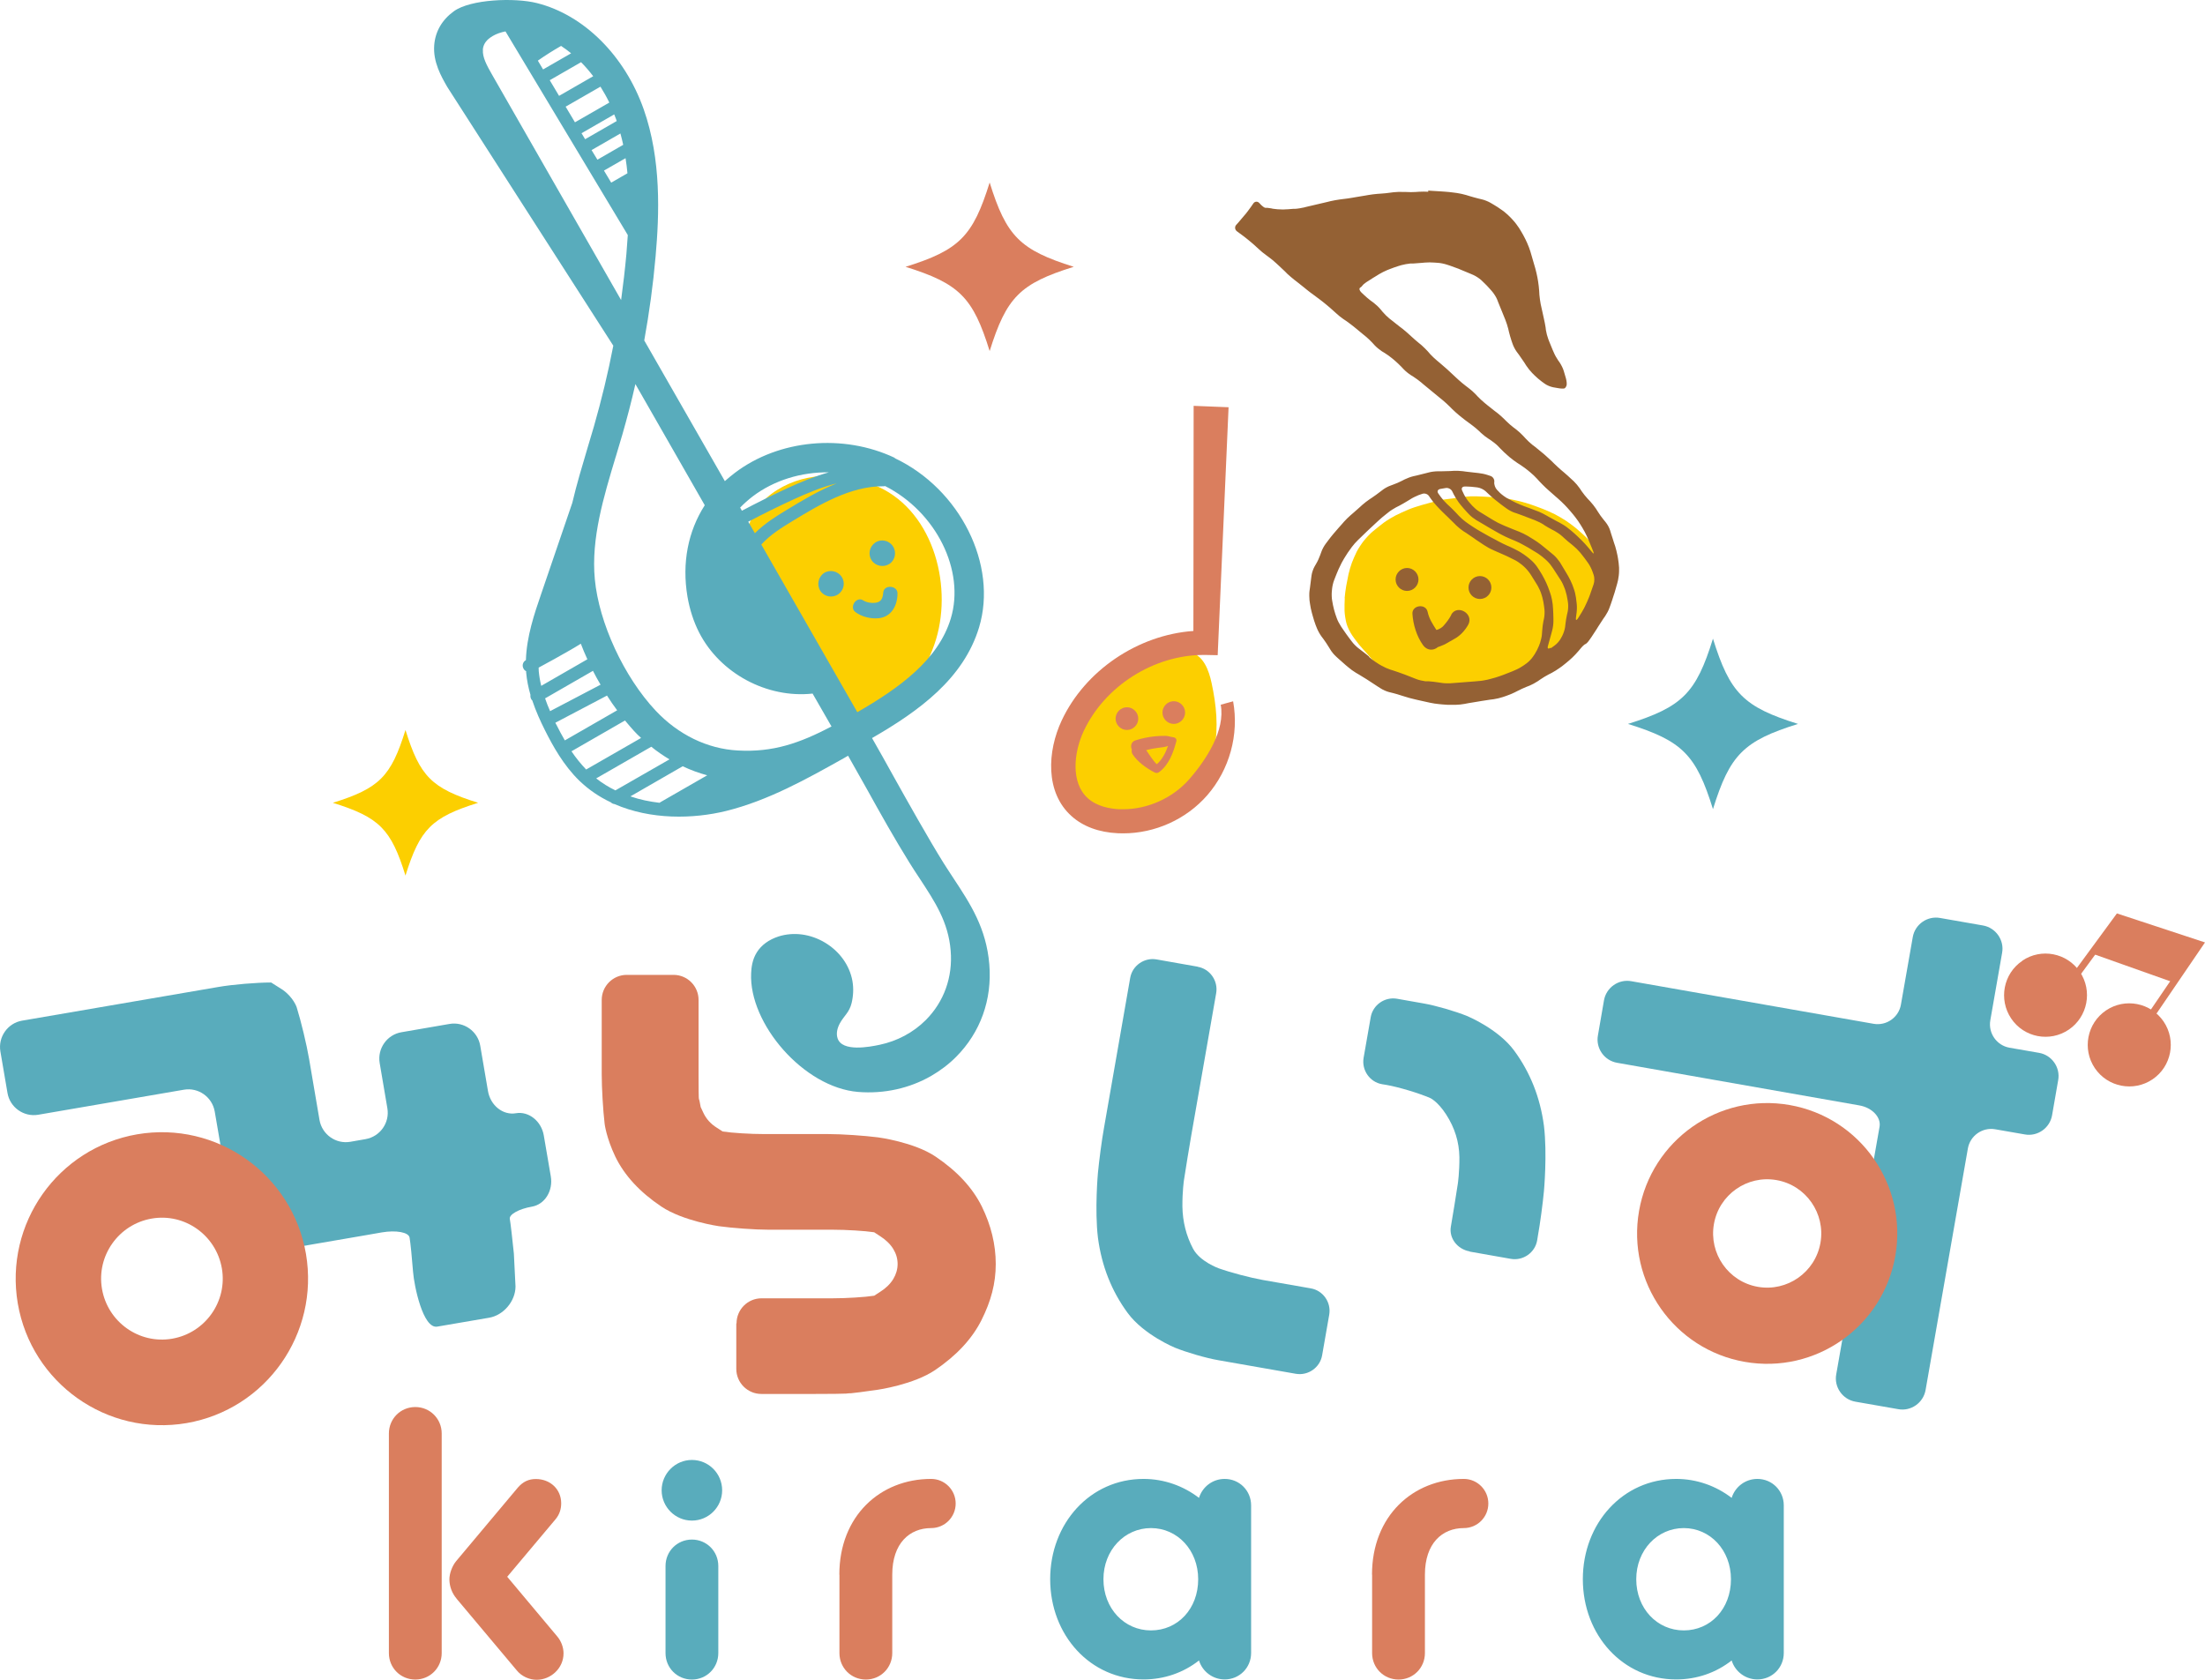 <svg width="63" height="48" viewBox="0 0 63 48" fill="none" xmlns="http://www.w3.org/2000/svg">
<path d="M11.111 40.962C11.111 40.541 11.445 40.206 11.866 40.206C12.286 40.206 12.62 40.541 12.62 40.962V47.237C12.62 47.659 12.286 47.993 11.866 47.993C11.445 47.993 11.111 47.659 11.111 47.237V40.962ZM13.044 45.679C12.924 45.538 12.84 45.344 12.84 45.127C12.84 44.966 12.917 44.749 13.034 44.608L14.793 42.511C14.943 42.337 15.106 42.263 15.31 42.263C15.72 42.263 16.034 42.554 16.034 42.956C16.034 43.116 15.991 43.27 15.874 43.411L14.492 45.056L15.917 46.756C16.038 46.896 16.101 47.08 16.101 47.244C16.101 47.675 15.734 48 15.333 48C15.126 48 14.903 47.903 14.763 47.729L13.047 45.685L13.044 45.679Z" fill="#DA7E5E"/>
<path d="M18.904 42.585C18.904 42.11 19.292 41.718 19.769 41.718C20.246 41.718 20.633 42.106 20.633 42.585C20.633 43.063 20.246 43.451 19.769 43.451C19.292 43.451 18.904 43.06 18.904 42.585ZM19.015 44.749C19.015 44.327 19.348 43.993 19.769 43.993C20.189 43.993 20.523 44.327 20.523 44.749V47.237C20.523 47.659 20.189 47.993 19.769 47.993C19.348 47.993 19.015 47.659 19.015 47.237V44.749Z" fill="#59ACBC"/>
<path d="M23.981 44.996C23.981 43.321 25.146 42.26 26.604 42.26C26.991 42.26 27.305 42.575 27.305 42.963C27.305 43.351 26.991 43.665 26.604 43.665C25.99 43.665 25.493 44.097 25.493 44.996V47.237C25.493 47.659 25.159 47.993 24.739 47.993C24.318 47.993 23.984 47.659 23.984 47.237V44.996H23.981Z" fill="#DA7E5E"/>
<path d="M30.005 45.127C30.005 43.525 31.15 42.26 32.672 42.26C33.266 42.26 33.817 42.464 34.257 42.802C34.354 42.488 34.644 42.26 34.991 42.26C35.412 42.26 35.746 42.595 35.746 43.016V47.234C35.746 47.656 35.412 47.99 34.991 47.99C34.648 47.99 34.354 47.763 34.257 47.448C33.813 47.796 33.266 47.99 32.672 47.99C31.15 47.99 30.005 46.726 30.005 45.123V45.127ZM34.234 45.127C34.234 44.294 33.64 43.665 32.885 43.665C32.131 43.665 31.527 44.294 31.527 45.127C31.527 45.96 32.121 46.589 32.885 46.589C33.65 46.589 34.234 45.973 34.234 45.127Z" fill="#59ACBC"/>
<path d="M39.2 44.996C39.2 43.321 40.365 42.26 41.823 42.26C42.21 42.26 42.524 42.575 42.524 42.963C42.524 43.351 42.21 43.665 41.823 43.665C41.209 43.665 40.712 44.097 40.712 44.996V47.237C40.712 47.659 40.378 47.993 39.958 47.993C39.537 47.993 39.203 47.659 39.203 47.237V44.996H39.2Z" fill="#DA7E5E"/>
<path d="M45.224 45.127C45.224 43.525 46.369 42.26 47.891 42.26C48.485 42.26 49.036 42.464 49.476 42.802C49.573 42.488 49.864 42.26 50.211 42.26C50.631 42.26 50.965 42.595 50.965 43.016V47.234C50.965 47.656 50.631 47.99 50.211 47.99C49.867 47.99 49.573 47.763 49.476 47.448C49.032 47.796 48.485 47.99 47.891 47.99C46.369 47.99 45.224 46.726 45.224 45.123V45.127ZM49.456 45.127C49.456 44.294 48.862 43.665 48.108 43.665C47.354 43.665 46.75 44.294 46.75 45.127C46.75 45.96 47.344 46.589 48.108 46.589C48.872 46.589 49.456 45.973 49.456 45.127Z" fill="#59ACBC"/>
<path d="M30.679 7.624C29.144 8.102 28.757 8.493 28.276 10.032C27.799 8.493 27.409 8.105 25.873 7.624C27.409 7.145 27.796 6.754 28.276 5.215C28.754 6.754 29.144 7.142 30.679 7.624Z" fill="#DA7E5E"/>
<path d="M51.372 20.686C49.82 21.171 49.426 21.562 48.942 23.121C48.458 21.565 48.068 21.171 46.513 20.686C48.064 20.201 48.458 19.809 48.942 18.25C49.426 19.806 49.817 20.201 51.372 20.686Z" fill="#59ACBC"/>
<path d="M13.661 22.94C12.333 23.355 11.999 23.689 11.585 25.02C11.172 23.689 10.838 23.355 9.51 22.94C10.838 22.525 11.172 22.191 11.585 20.859C11.999 22.191 12.333 22.525 13.661 22.94Z" fill="#FCCF00"/>
<path d="M21.044 37.815C21.044 37.42 21.364 37.099 21.758 37.099H23.787C24.181 37.099 24.715 37.066 24.976 37.025L25.146 36.915C25.316 36.808 25.439 36.684 25.523 36.547C25.603 36.413 25.646 36.269 25.646 36.119C25.646 35.968 25.606 35.828 25.523 35.691C25.439 35.554 25.316 35.433 25.146 35.323L24.976 35.212C24.715 35.172 24.181 35.139 23.787 35.139H21.962C21.568 35.139 20.927 35.092 20.537 35.038C20.537 35.038 19.512 34.891 18.895 34.477C18.277 34.062 17.84 33.587 17.579 33.048C17.323 32.51 17.276 32.118 17.276 32.118C17.229 31.727 17.192 31.085 17.192 30.69V28.573C17.192 28.178 17.513 27.857 17.907 27.857H19.245C19.639 27.857 19.959 28.178 19.959 28.573V30.69C19.959 31.085 19.962 31.406 19.969 31.406C19.976 31.406 19.999 31.51 20.019 31.633L20.099 31.804C20.18 31.974 20.306 32.115 20.477 32.222L20.647 32.332C20.907 32.373 21.441 32.406 21.835 32.406H23.66C24.054 32.406 24.695 32.45 25.086 32.5C25.086 32.5 26.11 32.633 26.728 33.048C27.345 33.463 27.786 33.938 28.053 34.477C28.316 35.015 28.45 35.56 28.45 36.119C28.45 36.677 28.313 37.182 28.043 37.721C27.772 38.26 27.328 38.735 26.718 39.149C26.107 39.564 25.086 39.711 25.086 39.711C24.695 39.768 24.348 39.812 24.315 39.812C24.281 39.812 24.218 39.815 24.171 39.822C24.124 39.828 23.687 39.832 23.293 39.832H21.752C21.358 39.832 21.037 39.511 21.037 39.116V37.815H21.044Z" fill="#DA7E5E"/>
<path d="M34.22 27.626C34.571 27.686 34.808 28.027 34.748 28.379L34.037 32.439C33.977 32.791 33.88 33.369 33.827 33.724C33.827 33.724 33.78 34.042 33.783 34.473C33.79 34.905 33.89 35.309 34.087 35.681C34.284 36.052 34.821 36.242 34.821 36.242C35.158 36.363 35.719 36.51 36.073 36.574L37.451 36.815C37.802 36.875 38.039 37.216 37.978 37.567L37.775 38.728C37.715 39.079 37.374 39.316 37.024 39.256L34.811 38.868C34.461 38.808 33.9 38.644 33.57 38.51C33.57 38.51 32.682 38.146 32.221 37.52C31.761 36.895 31.477 36.179 31.37 35.37C31.273 34.563 31.37 33.51 31.37 33.51C31.404 33.155 31.48 32.573 31.544 32.222L32.291 27.944C32.351 27.593 32.692 27.355 33.042 27.415L34.22 27.623V27.626ZM41.99 35.758C41.64 35.697 41.396 35.38 41.453 35.052C41.51 34.724 41.6 34.169 41.653 33.818C41.653 33.818 41.7 33.5 41.697 33.068C41.69 32.633 41.566 32.229 41.319 31.847C41.072 31.466 40.862 31.376 40.862 31.376C40.535 31.235 39.978 31.068 39.627 31.004L39.487 30.981C39.137 30.921 38.9 30.58 38.96 30.228L39.163 29.068C39.223 28.716 39.564 28.479 39.914 28.539L40.672 28.673C41.022 28.733 41.583 28.897 41.913 29.031C41.913 29.031 42.801 29.395 43.262 30.021C43.722 30.646 44.006 31.362 44.113 32.172C44.21 32.978 44.113 34.032 44.113 34.032C44.08 34.386 44.003 34.968 43.939 35.319L43.919 35.443C43.859 35.794 43.519 36.032 43.168 35.972L41.99 35.764V35.758Z" fill="#59ACBC"/>
<path d="M53.498 33.356L53.702 32.195C53.748 31.924 53.488 31.65 53.124 31.587L46.202 30.369C45.835 30.305 45.588 29.951 45.655 29.586L45.828 28.586C45.892 28.218 46.246 27.971 46.609 28.038L53.532 29.255C53.899 29.319 54.249 29.071 54.312 28.707L54.65 26.78C54.713 26.412 55.067 26.165 55.431 26.231L56.655 26.445C57.023 26.509 57.27 26.864 57.203 27.228L56.866 29.155C56.802 29.523 57.049 29.874 57.413 29.938L58.258 30.085C58.625 30.148 58.872 30.503 58.805 30.867L58.631 31.867C58.568 32.236 58.214 32.483 57.85 32.416L57.006 32.269C56.639 32.205 56.288 32.453 56.225 32.818L55.017 39.718C54.953 40.086 54.599 40.334 54.236 40.267L53.011 40.053C52.644 39.989 52.397 39.634 52.464 39.27L52.483 39.163L52.717 37.828L53.498 33.356Z" fill="#59ACBC"/>
<path d="M50.758 33.721C51.599 33.868 52.16 34.674 52.013 35.513C51.866 36.356 51.062 36.918 50.224 36.771C49.383 36.624 48.822 35.818 48.969 34.978C49.116 34.135 49.92 33.573 50.758 33.721ZM51.132 31.576C49.109 31.222 47.184 32.577 46.83 34.603C46.476 36.63 47.828 38.561 49.85 38.915C51.873 39.27 53.798 37.915 54.152 35.888C54.506 33.861 53.154 31.931 51.132 31.576Z" fill="#DA7E5E"/>
<path d="M6.719 35.166C6.789 35.577 7.183 35.858 7.597 35.788L8.972 35.55C9.383 35.48 10.057 35.363 10.467 35.293L10.908 35.216C11.318 35.146 11.675 35.212 11.702 35.363C11.729 35.514 11.772 35.958 11.802 36.346C11.832 36.734 12.083 37.979 12.493 37.908L13.975 37.654C14.386 37.584 14.726 37.183 14.729 36.764L14.682 35.821C14.639 35.407 14.589 34.958 14.566 34.831C14.542 34.704 14.826 34.544 15.197 34.48C15.567 34.416 15.807 34.028 15.737 33.614L15.537 32.446C15.467 32.035 15.106 31.747 14.739 31.811C14.372 31.874 14.012 31.59 13.942 31.175L13.721 29.881C13.651 29.469 13.257 29.188 12.844 29.259L11.469 29.496C11.058 29.566 10.778 29.961 10.848 30.376L11.068 31.67C11.138 32.082 10.861 32.476 10.447 32.55L10.007 32.627C9.596 32.697 9.202 32.419 9.129 32.005L8.832 30.262C8.762 29.851 8.602 29.185 8.478 28.787C8.478 28.787 8.391 28.506 8.074 28.282C7.747 28.075 7.747 28.075 7.747 28.075C7.33 28.075 6.652 28.131 6.242 28.202L0.632 29.165C0.221 29.235 -0.059 29.63 0.011 30.045L0.214 31.232C0.284 31.643 0.678 31.924 1.092 31.854L5.257 31.138C5.668 31.068 6.062 31.346 6.135 31.761L6.262 32.5L6.519 33.998L6.719 35.166Z" fill="#59ACBC"/>
<path d="M4.333 34.821C5.277 34.657 6.175 35.296 6.339 36.243C6.502 37.189 5.865 38.089 4.92 38.253C3.976 38.417 3.078 37.778 2.914 36.831C2.751 35.885 3.388 34.985 4.333 34.821ZM3.919 32.413C1.646 32.804 0.121 34.968 0.508 37.246C0.899 39.524 3.058 41.053 5.331 40.665C7.604 40.273 9.129 38.109 8.742 35.831C8.351 33.553 6.192 32.025 3.919 32.413Z" fill="#DA7E5E"/>
<path d="M24.375 20.368C24.248 20.341 24.161 20.221 24.088 20.114C23.4 19.083 22.712 18.05 22.025 17.02C21.654 16.464 21.267 15.835 21.364 15.177C21.438 14.685 21.781 14.263 22.202 14.002C23.073 13.457 24.191 13.491 25.106 13.915C26.714 14.658 27.245 16.842 26.698 18.411C26.544 18.856 26.29 19.348 25.967 19.689C25.633 20.04 25.066 20.214 24.612 20.344C24.535 20.368 24.451 20.388 24.375 20.371V20.368Z" fill="#FCCF00"/>
<path d="M25.563 13.082C24.091 12.387 22.255 12.557 20.997 13.511C20.897 13.588 20.8 13.668 20.71 13.748L18.407 9.728C18.551 8.932 18.661 8.132 18.731 7.329C18.838 6.125 18.898 4.56 18.391 3.121C17.85 1.589 16.682 0.425 15.34 0.088C14.706 -0.073 13.441 -0.023 12.967 0.322C12.63 0.566 12.436 0.9 12.406 1.292C12.37 1.773 12.607 2.185 12.78 2.486L17.523 9.878C17.373 10.658 17.186 11.427 16.969 12.186C16.909 12.39 16.849 12.598 16.785 12.805C16.632 13.32 16.475 13.842 16.351 14.37L15.464 16.966C15.263 17.548 15.046 18.194 15.026 18.863C14.94 18.909 14.909 19.016 14.956 19.103C14.973 19.137 15 19.164 15.033 19.18C15.033 19.194 15.033 19.207 15.033 19.217C15.053 19.438 15.096 19.649 15.156 19.856C15.15 19.896 15.156 19.936 15.177 19.976C15.183 19.99 15.193 20.003 15.207 20.013C15.31 20.321 15.44 20.609 15.57 20.866C15.791 21.308 16.101 21.87 16.552 22.308C16.822 22.569 17.126 22.773 17.453 22.927C17.483 22.957 17.52 22.973 17.559 22.977C18.591 23.428 19.802 23.405 20.744 23.174C21.948 22.876 23.046 22.261 24.108 21.666C24.148 21.642 24.191 21.619 24.231 21.595C24.412 21.913 24.592 22.234 24.772 22.555C25.156 23.248 25.556 23.963 25.983 24.649C26.08 24.806 26.18 24.957 26.277 25.104C26.714 25.77 27.095 26.345 27.162 27.165C27.225 27.921 26.971 28.626 26.451 29.148C26.094 29.506 25.63 29.75 25.136 29.854C24.842 29.917 24.061 30.065 23.931 29.67C23.884 29.529 23.924 29.376 23.994 29.245C24.114 29.024 24.265 28.934 24.331 28.666C24.381 28.459 24.392 28.242 24.355 28.031C24.275 27.586 23.991 27.188 23.574 26.937C23.157 26.686 22.673 26.623 22.242 26.76C21.968 26.85 21.755 27.004 21.625 27.211C21.491 27.422 21.468 27.653 21.461 27.81C21.394 29.248 22.96 31.075 24.518 31.202C25.263 31.262 25.987 31.098 26.601 30.747C26.861 30.596 27.102 30.416 27.315 30.202C28.013 29.503 28.35 28.563 28.266 27.556C28.18 26.522 27.726 25.83 27.245 25.101C27.152 24.957 27.055 24.813 26.961 24.663C26.544 23.997 25.893 22.836 25.513 22.154C25.319 21.803 25.122 21.451 24.925 21.107L24.916 21.09C26.267 20.311 27.529 19.391 27.973 17.929C28.513 16.143 27.432 13.976 25.566 13.093L25.563 13.082ZM21.378 14.909C21.798 14.688 22.229 14.474 22.659 14.277C23.046 14.099 23.47 13.919 23.907 13.812C23.387 14.019 22.906 14.31 22.482 14.568C22.189 14.745 21.848 14.956 21.568 15.237L21.381 14.912L21.378 14.909ZM21.508 14.183C22.119 13.721 22.896 13.487 23.681 13.497C23.28 13.608 22.886 13.772 22.506 13.945C22.065 14.15 21.628 14.367 21.197 14.594L21.147 14.504C21.258 14.39 21.378 14.283 21.508 14.183ZM17.927 4.951L17.463 5.219L17.256 4.874L17.873 4.52C17.897 4.663 17.913 4.807 17.927 4.951ZM17.069 4.563L16.902 4.289L17.726 3.814C17.756 3.921 17.783 4.031 17.806 4.138L17.069 4.563ZM17.603 3.406C17.61 3.422 17.613 3.443 17.62 3.459L16.718 3.978L16.615 3.807L17.549 3.269C17.566 3.315 17.586 3.359 17.603 3.406ZM16.428 3.496L16.161 3.048L17.156 2.476C17.246 2.62 17.333 2.774 17.409 2.931L16.431 3.493L16.428 3.496ZM15.974 2.74L15.707 2.292L16.602 1.777C16.725 1.901 16.839 2.034 16.949 2.178L15.977 2.737L15.974 2.74ZM16.318 1.523L15.517 1.984L15.367 1.733C15.58 1.583 15.804 1.442 16.031 1.312C16.128 1.375 16.224 1.449 16.318 1.523ZM13.795 1.422C13.805 1.285 13.875 1.168 14.008 1.074C14.032 1.058 14.055 1.044 14.079 1.028C14.182 0.967 14.309 0.924 14.442 0.897L17.937 6.717C17.923 6.904 17.91 7.085 17.897 7.259C17.857 7.697 17.806 8.135 17.746 8.574L14.062 2.138C13.908 1.87 13.781 1.633 13.798 1.426L13.795 1.422ZM17.593 13.052C17.656 12.842 17.72 12.634 17.78 12.424C17.917 11.945 18.044 11.464 18.154 10.975L20.136 14.437C19.659 15.18 19.479 16.086 19.642 17.05C19.706 17.418 19.816 17.762 19.976 18.076C20.577 19.247 21.918 19.96 23.217 19.819L23.757 20.759C22.846 21.237 22.085 21.502 21.077 21.445C20.209 21.398 19.378 20.993 18.734 20.308C17.826 19.341 17.112 17.796 16.995 16.551C16.885 15.39 17.246 14.203 17.593 13.049V13.052ZM17.032 22.244L18.608 21.338C18.774 21.472 18.948 21.592 19.128 21.699L17.583 22.585C17.389 22.492 17.206 22.378 17.032 22.241V22.244ZM15.393 19.187C15.393 19.15 15.393 19.113 15.39 19.077C15.691 18.916 15.991 18.749 16.288 18.578C16.391 18.518 16.495 18.458 16.595 18.394C16.652 18.545 16.715 18.692 16.782 18.839L15.464 19.598C15.43 19.461 15.407 19.324 15.393 19.18V19.187ZM16.748 21.99C16.592 21.826 16.451 21.652 16.328 21.468L17.857 20.588C17.943 20.692 18.03 20.793 18.117 20.89C18.18 20.96 18.247 21.023 18.317 21.087L16.745 21.99H16.748ZM15.894 20.706C15.884 20.689 15.877 20.669 15.867 20.652L17.343 19.876C17.436 20.023 17.533 20.164 17.633 20.297L16.138 21.157C16.048 21.003 15.967 20.849 15.894 20.702V20.706ZM16.942 19.17C17.009 19.304 17.082 19.434 17.159 19.565L15.717 20.321C15.664 20.204 15.617 20.08 15.574 19.956L16.945 19.167L16.942 19.17ZM18.007 22.759L19.505 21.896C19.732 22.003 19.966 22.09 20.206 22.154L18.868 22.923C18.868 22.923 18.851 22.933 18.845 22.94C18.561 22.907 18.28 22.85 18.01 22.756L18.007 22.759ZM27.165 17.675C26.808 18.856 25.696 19.659 24.495 20.351L21.752 15.561C22.005 15.277 22.352 15.066 22.666 14.875C23.393 14.434 24.295 13.889 25.236 13.895C25.253 13.895 25.273 13.895 25.289 13.889C26.741 14.624 27.582 16.3 27.165 17.675Z" fill="#59ACBC"/>
<path d="M38.422 17.1C38.416 17.193 38.413 17.357 38.416 17.458C38.419 17.558 38.446 17.725 38.473 17.822C38.499 17.919 38.576 18.073 38.639 18.163L38.713 18.267C38.776 18.357 38.883 18.488 38.95 18.558C39.017 18.628 39.123 18.749 39.184 18.822C39.244 18.896 39.354 19.013 39.427 19.076C39.501 19.14 39.617 19.247 39.694 19.307C39.771 19.368 39.898 19.461 39.981 19.511C40.065 19.562 40.201 19.639 40.288 19.685C40.375 19.732 40.522 19.786 40.615 19.809C40.709 19.832 40.862 19.869 40.956 19.893C41.049 19.916 41.206 19.946 41.3 19.956C41.393 19.966 41.553 19.976 41.65 19.973C41.747 19.97 41.904 19.953 42 19.936C42.097 19.919 42.251 19.893 42.344 19.873C42.438 19.853 42.591 19.812 42.681 19.782C42.771 19.752 42.922 19.702 43.012 19.669C43.102 19.635 43.245 19.572 43.332 19.525C43.419 19.478 43.552 19.398 43.632 19.344C43.712 19.291 43.843 19.2 43.923 19.147C44.003 19.093 44.13 18.996 44.203 18.933C44.277 18.869 44.393 18.762 44.467 18.699C44.54 18.635 44.65 18.525 44.717 18.454C44.784 18.384 44.891 18.267 44.957 18.197C45.024 18.127 45.128 17.993 45.191 17.902C45.255 17.812 45.355 17.665 45.411 17.571C45.468 17.478 45.555 17.32 45.602 17.22C45.648 17.12 45.712 16.953 45.742 16.849C45.772 16.745 45.792 16.568 45.792 16.457C45.792 16.347 45.768 16.17 45.745 16.063C45.722 15.956 45.655 15.792 45.595 15.698L45.575 15.665C45.515 15.571 45.401 15.434 45.321 15.357L45.294 15.33C45.214 15.253 45.088 15.143 45.011 15.079C44.934 15.016 44.807 14.922 44.724 14.869C44.64 14.815 44.504 14.735 44.417 14.691C44.33 14.648 44.183 14.584 44.093 14.547C44.003 14.511 43.853 14.457 43.759 14.424C43.666 14.39 43.516 14.347 43.419 14.323C43.322 14.3 43.169 14.267 43.072 14.25C42.975 14.233 42.818 14.213 42.721 14.21C42.624 14.206 42.464 14.196 42.367 14.19C42.271 14.183 42.111 14.18 42.014 14.183C41.917 14.186 41.757 14.203 41.66 14.22C41.563 14.236 41.406 14.257 41.309 14.267C41.213 14.277 41.056 14.31 40.962 14.337C40.869 14.364 40.705 14.407 40.602 14.437C40.498 14.467 40.332 14.521 40.231 14.564C40.131 14.608 39.971 14.678 39.874 14.728C39.778 14.778 39.627 14.869 39.541 14.932C39.454 14.996 39.317 15.11 39.234 15.176C39.15 15.243 39.03 15.374 38.963 15.457C38.897 15.541 38.806 15.681 38.763 15.765C38.72 15.849 38.66 15.992 38.626 16.079C38.593 16.166 38.549 16.317 38.529 16.407C38.509 16.498 38.479 16.651 38.463 16.745C38.446 16.839 38.426 16.993 38.419 17.086L38.422 17.1Z" fill="#FCCF00"/>
<path d="M40.809 5.479C40.735 5.476 40.618 5.473 40.545 5.479L40.445 5.486C40.371 5.49 40.255 5.493 40.181 5.486H40.081C40.008 5.479 39.891 5.486 39.817 5.493L39.717 5.506C39.644 5.516 39.527 5.53 39.454 5.533L39.353 5.54C39.28 5.546 39.163 5.56 39.093 5.573L38.996 5.59C38.926 5.603 38.809 5.623 38.736 5.633L38.639 5.65C38.569 5.663 38.449 5.68 38.379 5.687L38.279 5.7C38.205 5.71 38.092 5.73 38.019 5.747L37.922 5.771C37.852 5.787 37.735 5.814 37.665 5.831L37.568 5.854C37.498 5.871 37.381 5.898 37.311 5.914L37.258 5.928C37.187 5.944 37.071 5.965 36.997 5.968H36.944C36.87 5.978 36.754 5.981 36.68 5.985H36.63C36.557 5.985 36.44 5.978 36.37 5.965L36.32 5.954C36.25 5.941 36.173 5.934 36.153 5.938C36.133 5.941 36.073 5.898 36.023 5.847L35.976 5.797C35.926 5.747 35.849 5.754 35.809 5.814L35.756 5.891C35.716 5.951 35.642 6.045 35.599 6.102L35.545 6.165C35.499 6.222 35.422 6.312 35.375 6.366L35.318 6.429C35.272 6.483 35.282 6.563 35.338 6.607L35.415 6.664C35.475 6.707 35.569 6.777 35.626 6.824L35.699 6.884C35.756 6.928 35.846 7.008 35.899 7.058L35.969 7.122C36.023 7.172 36.113 7.249 36.173 7.289L36.25 7.346C36.31 7.389 36.4 7.463 36.453 7.513L36.523 7.577C36.577 7.627 36.663 7.707 36.714 7.757L36.78 7.824C36.834 7.874 36.924 7.951 36.98 7.995L37.054 8.052C37.111 8.095 37.204 8.169 37.261 8.216L37.334 8.276C37.391 8.323 37.484 8.393 37.545 8.436L37.621 8.493C37.681 8.537 37.775 8.607 37.832 8.654L37.905 8.714C37.962 8.761 38.052 8.838 38.105 8.888L38.175 8.951C38.229 9.002 38.319 9.075 38.379 9.115L38.459 9.169C38.519 9.209 38.613 9.283 38.669 9.326L38.743 9.386C38.8 9.433 38.89 9.507 38.946 9.554L39.02 9.614C39.077 9.661 39.163 9.741 39.21 9.794L39.277 9.868C39.327 9.922 39.417 9.995 39.477 10.035L39.56 10.085C39.624 10.122 39.717 10.193 39.774 10.239L39.847 10.3C39.904 10.346 39.988 10.43 40.038 10.48L40.104 10.55C40.154 10.604 40.245 10.678 40.308 10.718L40.388 10.768C40.448 10.808 40.545 10.875 40.602 10.925L40.672 10.985C40.729 11.032 40.819 11.109 40.875 11.152L40.949 11.213C41.006 11.259 41.096 11.333 41.152 11.38L41.226 11.44C41.283 11.487 41.369 11.567 41.419 11.617L41.486 11.684C41.536 11.735 41.626 11.815 41.683 11.862L41.757 11.922C41.813 11.969 41.907 12.039 41.967 12.082L42.044 12.139C42.104 12.183 42.194 12.256 42.247 12.306L42.317 12.373C42.371 12.424 42.464 12.497 42.524 12.534L42.604 12.587C42.664 12.628 42.758 12.701 42.808 12.755L42.875 12.825C42.925 12.878 43.011 12.959 43.065 13.005L43.138 13.069C43.195 13.116 43.288 13.186 43.349 13.226L43.432 13.28C43.492 13.32 43.589 13.387 43.646 13.434L43.722 13.497C43.779 13.544 43.866 13.624 43.913 13.678L43.979 13.751C44.029 13.805 44.113 13.889 44.166 13.939L44.24 14.006C44.293 14.056 44.383 14.133 44.437 14.18L44.513 14.246C44.57 14.293 44.654 14.377 44.704 14.427L44.774 14.501C44.824 14.554 44.901 14.645 44.947 14.701L45.011 14.782C45.054 14.838 45.124 14.935 45.161 14.999L45.214 15.086C45.251 15.146 45.308 15.253 45.338 15.32L45.378 15.411C45.408 15.477 45.455 15.588 45.481 15.655L45.521 15.758C45.548 15.825 45.535 15.835 45.488 15.778L45.378 15.645C45.331 15.588 45.251 15.501 45.201 15.451L45.084 15.337C45.034 15.287 44.944 15.207 44.887 15.16L44.794 15.086C44.737 15.039 44.637 14.976 44.573 14.942L44.47 14.889C44.407 14.855 44.303 14.798 44.24 14.762L44.206 14.742C44.143 14.705 44.039 14.651 43.973 14.624L43.939 14.611C43.873 14.584 43.762 14.541 43.692 14.517L43.676 14.511C43.605 14.487 43.495 14.447 43.429 14.417L43.412 14.41C43.345 14.384 43.238 14.33 43.175 14.297L43.068 14.24C43.005 14.206 42.911 14.136 42.858 14.086L42.771 13.996C42.721 13.945 42.684 13.845 42.694 13.771C42.704 13.698 42.654 13.624 42.588 13.601L42.497 13.571C42.427 13.547 42.314 13.524 42.24 13.517L42.147 13.507C42.074 13.501 41.957 13.487 41.887 13.477L41.793 13.464C41.72 13.454 41.603 13.45 41.53 13.454L41.436 13.46C41.363 13.464 41.246 13.467 41.172 13.467H41.079C41.006 13.467 40.889 13.48 40.819 13.501L40.729 13.524C40.658 13.541 40.542 13.571 40.472 13.588L40.382 13.608C40.311 13.624 40.201 13.665 40.135 13.698L40.051 13.741C39.988 13.775 39.877 13.822 39.811 13.845L39.721 13.879C39.654 13.902 39.55 13.959 39.494 14.006L39.42 14.062C39.364 14.106 39.267 14.176 39.207 14.216L39.13 14.267C39.07 14.307 38.976 14.38 38.923 14.427L38.853 14.491C38.8 14.541 38.709 14.618 38.656 14.665L38.586 14.725C38.532 14.772 38.446 14.855 38.399 14.909L38.336 14.982C38.285 15.036 38.209 15.126 38.162 15.18L38.099 15.253C38.052 15.31 37.978 15.4 37.935 15.461L37.875 15.541C37.832 15.598 37.775 15.701 37.752 15.772L37.718 15.865C37.695 15.932 37.645 16.043 37.608 16.103L37.558 16.19C37.521 16.253 37.484 16.364 37.474 16.434L37.461 16.531C37.451 16.605 37.438 16.722 37.428 16.792L37.414 16.889C37.404 16.963 37.408 17.08 37.414 17.15L37.428 17.25C37.438 17.324 37.461 17.438 37.481 17.508L37.508 17.605C37.528 17.675 37.561 17.789 37.588 17.856L37.625 17.949C37.651 18.016 37.708 18.12 37.752 18.18L37.812 18.26C37.855 18.317 37.922 18.418 37.958 18.478L38.012 18.565C38.048 18.628 38.125 18.719 38.179 18.765L38.252 18.832C38.306 18.883 38.396 18.959 38.449 19.006L38.526 19.07C38.579 19.117 38.676 19.187 38.739 19.224L38.83 19.277C38.893 19.314 38.993 19.378 39.053 19.414L39.14 19.471C39.2 19.511 39.3 19.575 39.36 19.615L39.45 19.672C39.51 19.712 39.617 19.759 39.687 19.776L39.791 19.802C39.861 19.819 39.974 19.852 40.044 19.876L40.141 19.906C40.211 19.93 40.325 19.96 40.395 19.976L40.495 20C40.565 20.017 40.682 20.043 40.752 20.057L40.855 20.08C40.925 20.097 41.042 20.113 41.116 20.12L41.219 20.13C41.293 20.137 41.409 20.144 41.483 20.14H41.59C41.663 20.14 41.78 20.127 41.85 20.113L41.953 20.093C42.023 20.08 42.14 20.06 42.214 20.05L42.314 20.033C42.384 20.023 42.504 20.003 42.574 19.993L42.678 19.98C42.751 19.97 42.865 19.943 42.935 19.919L43.032 19.886C43.102 19.863 43.208 19.819 43.275 19.786L43.368 19.739C43.432 19.705 43.542 19.655 43.609 19.628L43.702 19.592C43.769 19.565 43.873 19.508 43.933 19.468L44.016 19.411C44.076 19.371 44.176 19.307 44.243 19.274L44.336 19.227C44.4 19.194 44.5 19.13 44.56 19.087L44.644 19.026C44.7 18.983 44.794 18.906 44.847 18.859L44.924 18.789C44.977 18.739 45.057 18.655 45.104 18.598L45.171 18.518C45.218 18.461 45.274 18.411 45.298 18.404C45.321 18.398 45.374 18.344 45.414 18.284L45.471 18.203C45.511 18.143 45.578 18.043 45.615 17.983L45.665 17.902C45.702 17.842 45.768 17.742 45.808 17.682L45.865 17.601C45.905 17.541 45.962 17.438 45.985 17.367L46.019 17.274C46.042 17.207 46.082 17.093 46.102 17.023L46.132 16.932C46.152 16.862 46.185 16.748 46.205 16.678L46.229 16.581C46.245 16.511 46.259 16.394 46.259 16.32V16.22C46.255 16.146 46.242 16.029 46.229 15.959L46.212 15.865C46.199 15.795 46.169 15.678 46.149 15.611L46.115 15.511C46.092 15.441 46.059 15.327 46.035 15.26L46.002 15.153C45.982 15.083 45.925 14.982 45.878 14.925L45.808 14.838C45.762 14.782 45.691 14.685 45.655 14.624L45.598 14.534C45.558 14.474 45.484 14.38 45.434 14.327L45.361 14.25C45.311 14.196 45.238 14.106 45.197 14.046L45.134 13.952C45.094 13.892 45.017 13.802 44.964 13.751L44.884 13.678C44.83 13.628 44.744 13.547 44.687 13.501L44.603 13.43C44.55 13.383 44.46 13.303 44.41 13.253L44.333 13.176C44.28 13.126 44.193 13.046 44.139 12.999L44.063 12.935C44.006 12.889 43.916 12.812 43.859 12.768L43.779 12.708C43.722 12.664 43.636 12.581 43.586 12.527L43.519 12.454C43.469 12.4 43.382 12.32 43.325 12.276L43.245 12.216C43.188 12.173 43.098 12.096 43.045 12.042L42.975 11.972C42.925 11.922 42.834 11.841 42.778 11.798L42.698 11.738C42.641 11.694 42.547 11.621 42.491 11.574L42.414 11.51C42.357 11.463 42.27 11.383 42.22 11.33L42.154 11.259C42.104 11.206 42.017 11.129 41.957 11.086L41.877 11.025C41.82 10.982 41.727 10.905 41.673 10.855L41.6 10.788C41.546 10.738 41.459 10.657 41.406 10.607L41.333 10.54C41.279 10.49 41.189 10.413 41.132 10.366L41.056 10.303C40.999 10.256 40.916 10.176 40.865 10.122L40.799 10.045C40.752 9.992 40.665 9.908 40.612 9.861L40.535 9.798C40.478 9.751 40.388 9.674 40.335 9.624L40.261 9.557C40.208 9.507 40.118 9.43 40.061 9.386L39.981 9.326C39.924 9.283 39.831 9.209 39.774 9.162L39.694 9.099C39.637 9.052 39.554 8.972 39.507 8.915L39.44 8.834C39.394 8.778 39.307 8.697 39.25 8.654L39.167 8.594C39.11 8.55 39.016 8.473 38.966 8.423L38.893 8.353C38.84 8.303 38.826 8.242 38.863 8.219C38.9 8.196 38.926 8.165 38.93 8.155C38.933 8.145 38.98 8.102 39.04 8.062L39.11 8.018C39.17 7.978 39.27 7.915 39.334 7.878L39.404 7.834C39.464 7.798 39.57 7.744 39.637 7.717L39.714 7.687C39.781 7.66 39.894 7.62 39.961 7.6L40.038 7.577C40.108 7.557 40.221 7.537 40.295 7.53H40.375C40.448 7.523 40.565 7.517 40.638 7.51L40.715 7.503C40.789 7.496 40.905 7.496 40.979 7.503L41.076 7.51C41.149 7.513 41.263 7.537 41.333 7.56L41.426 7.59C41.496 7.614 41.606 7.654 41.673 7.68L41.76 7.717C41.827 7.744 41.937 7.791 42.004 7.818L42.097 7.858C42.164 7.888 42.261 7.951 42.314 7.998L42.387 8.068C42.441 8.119 42.524 8.202 42.571 8.259L42.638 8.336C42.684 8.39 42.748 8.49 42.775 8.557L42.811 8.65C42.838 8.717 42.885 8.828 42.911 8.895L43.011 9.142C43.038 9.209 43.075 9.323 43.092 9.393L43.112 9.48C43.128 9.55 43.162 9.664 43.185 9.734L43.215 9.821C43.238 9.891 43.292 9.995 43.335 10.052L43.402 10.142C43.445 10.203 43.512 10.3 43.552 10.36L43.609 10.45C43.649 10.51 43.722 10.604 43.772 10.654L43.849 10.731C43.899 10.781 43.989 10.858 44.049 10.902L44.136 10.965C44.196 11.009 44.3 11.052 44.373 11.066L44.523 11.092C44.593 11.106 44.673 11.106 44.697 11.099C44.72 11.092 44.75 11.049 44.76 11.009C44.77 10.969 44.76 10.878 44.74 10.808L44.677 10.594C44.657 10.524 44.603 10.42 44.563 10.36L44.52 10.3C44.477 10.239 44.42 10.136 44.393 10.069L44.363 10.002C44.333 9.935 44.29 9.825 44.263 9.758L44.236 9.687C44.21 9.62 44.18 9.507 44.169 9.433L44.16 9.356C44.15 9.283 44.126 9.169 44.109 9.095L44.093 9.022C44.076 8.951 44.049 8.834 44.036 8.764L44.019 8.687C44.006 8.617 43.989 8.5 43.983 8.426L43.976 8.306C43.973 8.232 43.956 8.115 43.946 8.045L43.926 7.928C43.913 7.858 43.886 7.741 43.866 7.67L43.833 7.557C43.812 7.486 43.779 7.373 43.759 7.302L43.726 7.189C43.706 7.119 43.662 7.008 43.632 6.941L43.582 6.834C43.552 6.767 43.492 6.664 43.455 6.603L43.402 6.516C43.362 6.456 43.292 6.359 43.242 6.306L43.172 6.229C43.122 6.175 43.035 6.095 42.978 6.051L42.895 5.991C42.838 5.948 42.738 5.884 42.674 5.847L42.584 5.794C42.521 5.757 42.414 5.714 42.341 5.697L42.24 5.673C42.17 5.657 42.057 5.623 41.987 5.603L41.89 5.573C41.82 5.553 41.706 5.526 41.633 5.516L41.533 5.503C41.459 5.493 41.343 5.479 41.269 5.476L41.169 5.469C41.096 5.466 40.979 5.456 40.905 5.453L40.805 5.446L40.809 5.479ZM44.116 15.002C44.176 15.043 44.28 15.099 44.343 15.133L44.42 15.173C44.483 15.207 44.58 15.273 44.633 15.323L44.7 15.384C44.754 15.434 44.844 15.511 44.901 15.554L44.954 15.598C45.011 15.645 45.094 15.725 45.141 15.782L45.184 15.835C45.231 15.892 45.301 15.986 45.344 16.046L45.384 16.103C45.425 16.163 45.478 16.267 45.501 16.337L45.535 16.434C45.558 16.504 45.558 16.615 45.535 16.685L45.511 16.755C45.488 16.825 45.448 16.936 45.425 17.003L45.398 17.073C45.371 17.14 45.324 17.25 45.291 17.314L45.258 17.381C45.224 17.444 45.164 17.548 45.124 17.608L45.081 17.675C45.041 17.735 45.017 17.725 45.027 17.655L45.047 17.494C45.057 17.421 45.057 17.304 45.047 17.233L45.027 17.073C45.017 16.999 44.991 16.886 44.964 16.819L44.927 16.715C44.901 16.648 44.85 16.541 44.814 16.477L44.76 16.384C44.724 16.32 44.663 16.22 44.623 16.156L44.567 16.063C44.527 16.003 44.45 15.912 44.397 15.865L44.313 15.795C44.256 15.748 44.166 15.675 44.109 15.628L44.026 15.561C43.969 15.518 43.873 15.447 43.809 15.411L43.649 15.313C43.586 15.277 43.482 15.223 43.412 15.196L43.235 15.126C43.168 15.099 43.058 15.056 42.991 15.026L42.915 14.992C42.848 14.966 42.741 14.909 42.681 14.872L42.608 14.829C42.544 14.792 42.444 14.728 42.384 14.691L42.264 14.618C42.2 14.581 42.114 14.504 42.064 14.45L41.97 14.344C41.923 14.29 41.857 14.19 41.827 14.126L41.776 14.019C41.746 13.952 41.776 13.902 41.853 13.902H41.897C41.97 13.902 42.087 13.912 42.16 13.922L42.217 13.929C42.291 13.939 42.391 13.986 42.444 14.036L42.508 14.096C42.561 14.146 42.648 14.226 42.704 14.27L42.771 14.323C42.828 14.37 42.921 14.441 42.981 14.484L43.055 14.537C43.115 14.581 43.218 14.634 43.288 14.655L43.322 14.665C43.392 14.688 43.502 14.728 43.569 14.755L43.599 14.768C43.666 14.795 43.776 14.835 43.846 14.862L43.862 14.869C43.929 14.895 44.036 14.946 44.096 14.986L44.113 14.996L44.116 15.002ZM44.296 18.511C44.236 18.555 44.206 18.531 44.226 18.461L44.25 18.374C44.27 18.304 44.3 18.19 44.32 18.12L44.346 18.023C44.367 17.953 44.383 17.836 44.383 17.762V17.662C44.383 17.588 44.377 17.471 44.373 17.397L44.363 17.27C44.356 17.197 44.333 17.083 44.313 17.013L44.273 16.892C44.25 16.822 44.206 16.712 44.176 16.648L44.12 16.534C44.086 16.468 44.029 16.367 43.989 16.307L43.919 16.2C43.879 16.14 43.802 16.053 43.746 16.006L43.646 15.922C43.589 15.876 43.492 15.809 43.429 15.772L43.362 15.735C43.298 15.698 43.192 15.648 43.125 15.618L43.055 15.588C42.988 15.558 42.885 15.508 42.828 15.477C42.771 15.447 42.671 15.39 42.604 15.357L42.511 15.307C42.447 15.273 42.344 15.213 42.281 15.176L42.187 15.12C42.124 15.083 42.027 15.016 41.967 14.976L41.877 14.912C41.817 14.869 41.73 14.792 41.68 14.738L41.606 14.658C41.556 14.604 41.473 14.521 41.419 14.471L41.339 14.397C41.286 14.347 41.209 14.26 41.166 14.2L41.096 14.103C41.052 14.042 41.079 13.986 41.149 13.972L41.306 13.945C41.376 13.932 41.463 13.976 41.493 14.042L41.536 14.129C41.57 14.193 41.63 14.293 41.676 14.354L41.736 14.431C41.78 14.487 41.86 14.578 41.91 14.631L41.98 14.705C42.03 14.758 42.124 14.829 42.184 14.865L42.27 14.915C42.334 14.952 42.434 15.012 42.497 15.049L42.581 15.099C42.644 15.136 42.748 15.196 42.811 15.23L42.898 15.277C42.961 15.31 43.068 15.364 43.135 15.39L43.288 15.454C43.355 15.481 43.462 15.534 43.525 15.571L43.669 15.651C43.732 15.688 43.833 15.748 43.896 15.789L43.953 15.825C44.013 15.865 44.106 15.939 44.16 15.989L44.21 16.036C44.263 16.086 44.336 16.18 44.373 16.24L44.41 16.297C44.45 16.357 44.513 16.457 44.553 16.518L44.59 16.575C44.63 16.635 44.68 16.742 44.704 16.812L44.727 16.879C44.75 16.949 44.777 17.063 44.787 17.137L44.8 17.224C44.81 17.297 44.807 17.414 44.79 17.484L44.77 17.571C44.754 17.642 44.734 17.759 44.727 17.832L44.717 17.919C44.707 17.993 44.67 18.103 44.637 18.167L44.593 18.247C44.56 18.311 44.483 18.398 44.423 18.441L44.313 18.521L44.296 18.511ZM39.117 18.762C39.06 18.715 38.97 18.642 38.91 18.598L38.806 18.518C38.749 18.474 38.666 18.391 38.623 18.331L38.542 18.224C38.499 18.167 38.429 18.07 38.389 18.009L38.316 17.902C38.276 17.842 38.219 17.739 38.195 17.668L38.152 17.545C38.129 17.478 38.099 17.361 38.085 17.29L38.062 17.163C38.048 17.093 38.045 16.973 38.052 16.902L38.059 16.829C38.065 16.755 38.092 16.641 38.119 16.575L38.145 16.508C38.172 16.441 38.215 16.33 38.245 16.264L38.276 16.2C38.306 16.133 38.359 16.029 38.399 15.966L38.436 15.906C38.472 15.845 38.539 15.745 38.583 15.688L38.626 15.628C38.669 15.571 38.746 15.481 38.8 15.431L38.853 15.38C38.906 15.33 38.99 15.247 39.043 15.196L39.117 15.126C39.17 15.076 39.257 14.996 39.31 14.946L39.387 14.875C39.44 14.825 39.53 14.748 39.587 14.705L39.667 14.641C39.724 14.594 39.824 14.531 39.888 14.497L39.981 14.45C40.044 14.417 40.148 14.357 40.208 14.32L40.295 14.267C40.355 14.226 40.462 14.176 40.528 14.149L40.632 14.113C40.699 14.086 40.789 14.113 40.829 14.176L40.882 14.253C40.922 14.313 40.999 14.404 41.049 14.457L41.109 14.521C41.159 14.574 41.242 14.658 41.296 14.708L41.359 14.768C41.413 14.819 41.496 14.902 41.546 14.952L41.61 15.016C41.66 15.066 41.753 15.14 41.813 15.18L41.887 15.226C41.947 15.267 42.047 15.334 42.104 15.374L42.174 15.424C42.234 15.467 42.331 15.531 42.394 15.571L42.471 15.618C42.531 15.658 42.634 15.708 42.698 15.735C42.761 15.762 42.868 15.809 42.935 15.839L42.981 15.859C43.048 15.889 43.155 15.939 43.218 15.973L43.265 15.996C43.332 16.026 43.429 16.093 43.485 16.14L43.545 16.193C43.599 16.24 43.676 16.33 43.716 16.391L43.759 16.457C43.799 16.518 43.859 16.618 43.899 16.682L43.939 16.748C43.976 16.812 44.023 16.919 44.043 16.989L44.066 17.066C44.086 17.137 44.109 17.254 44.116 17.324L44.126 17.404C44.136 17.478 44.13 17.595 44.116 17.665L44.096 17.759C44.083 17.829 44.066 17.946 44.063 18.02L44.056 18.113C44.053 18.187 44.026 18.3 44.003 18.367L43.969 18.458C43.943 18.525 43.889 18.632 43.849 18.692L43.799 18.765C43.759 18.826 43.679 18.909 43.619 18.953L43.535 19.013C43.475 19.056 43.375 19.113 43.309 19.14L43.208 19.184C43.142 19.21 43.032 19.254 42.961 19.281L42.861 19.317C42.794 19.341 42.681 19.378 42.608 19.394L42.504 19.421C42.434 19.438 42.317 19.458 42.244 19.461L42.137 19.471C42.064 19.478 41.947 19.485 41.873 19.491L41.787 19.498C41.713 19.505 41.596 19.511 41.523 19.518L41.433 19.525C41.359 19.528 41.242 19.525 41.172 19.511L41.082 19.498C41.012 19.485 40.892 19.475 40.822 19.468H40.729C40.655 19.458 40.542 19.434 40.475 19.408L40.388 19.374C40.321 19.348 40.211 19.304 40.141 19.277L40.058 19.247C39.991 19.22 39.877 19.184 39.807 19.16L39.721 19.133C39.651 19.11 39.544 19.063 39.48 19.026L39.4 18.98C39.337 18.943 39.24 18.876 39.183 18.829L39.113 18.769L39.117 18.762Z" fill="#946134"/>
<path d="M30.499 22.07C30.499 22.258 30.499 22.452 30.582 22.619C30.642 22.746 30.739 22.85 30.849 22.933C31.203 23.204 31.667 23.281 32.111 23.298C32.658 23.318 33.226 23.248 33.693 22.96C34.23 22.625 34.568 22.027 34.694 21.405C34.818 20.782 34.751 20.137 34.617 19.518C34.541 19.157 34.387 18.742 34.033 18.645C33.907 18.608 33.77 18.625 33.636 18.645C33.035 18.742 32.465 18.99 31.961 19.331C31.27 19.799 30.676 20.488 30.539 21.314C30.499 21.562 30.499 21.816 30.499 22.067V22.07Z" fill="#FCCF00"/>
<path d="M34.104 11.594L34.097 18.03C32.519 18.14 31.003 19.154 30.332 20.592C29.925 21.462 29.855 22.642 30.616 23.321C30.943 23.616 31.4 23.786 31.941 23.81C31.991 23.81 32.041 23.813 32.091 23.813C33.002 23.813 33.894 23.412 34.494 22.723C35.128 21.993 35.405 20.993 35.232 20.04L34.878 20.137C35.012 20.869 34.468 21.706 33.977 22.268C33.513 22.799 32.799 23.124 32.091 23.124C32.055 23.124 32.014 23.124 31.978 23.124C31.714 23.11 31.344 23.047 31.08 22.809C30.589 22.368 30.676 21.505 30.963 20.89C31.567 19.602 32.966 18.715 34.388 18.715C34.404 18.715 34.424 18.715 34.441 18.715L34.791 18.722L35.102 11.637L34.107 11.597L34.104 11.594Z" fill="#DA7E5E"/>
<path d="M60.483 26.101L63 26.93L61.431 29.232L61.268 29.121L62.69 27.034L60.557 26.332L59.215 28.161L59.058 28.044L60.483 26.101Z" fill="#DA7E5E"/>
<path d="M60.17 28.874C60.714 28.506 61.451 28.65 61.819 29.192C62.186 29.737 62.042 30.476 61.502 30.841C60.958 31.209 60.22 31.065 59.853 30.523C59.486 29.978 59.629 29.242 60.17 28.874Z" fill="#DA7E5E"/>
<path d="M57.78 27.452C58.321 27.084 59.058 27.228 59.425 27.77C59.792 28.315 59.649 29.055 59.108 29.422C58.564 29.79 57.827 29.647 57.463 29.105C57.096 28.559 57.239 27.82 57.78 27.456V27.452Z" fill="#DA7E5E"/>
<path d="M59.766 27.245L62.102 28.074L62.847 26.981L60.52 26.215L59.766 27.245Z" fill="#DA7E5E"/>
<path d="M40.201 16.23C40.025 16.23 39.874 16.377 39.874 16.558C39.874 16.738 40.021 16.886 40.201 16.886C40.382 16.886 40.528 16.735 40.528 16.558C40.528 16.381 40.382 16.23 40.201 16.23Z" fill="#946134"/>
<path d="M42.284 16.461C42.107 16.461 41.957 16.608 41.957 16.789C41.957 16.969 42.104 17.116 42.284 17.116C42.464 17.116 42.611 16.969 42.611 16.789C42.611 16.608 42.464 16.461 42.284 16.461Z" fill="#946134"/>
<path d="M41.463 17.575C41.403 17.688 41.329 17.785 41.246 17.879C41.196 17.936 41.139 17.966 41.072 17.993C41.069 17.993 41.056 17.996 41.039 18C40.936 17.836 40.832 17.685 40.789 17.481C40.735 17.237 40.342 17.29 40.355 17.538C40.375 17.849 40.475 18.177 40.655 18.431C40.762 18.585 40.946 18.608 41.086 18.488C41.072 18.498 41.223 18.438 41.253 18.424C41.353 18.378 41.443 18.314 41.54 18.264C41.713 18.173 41.85 18.026 41.947 17.856C42.127 17.538 41.63 17.25 41.459 17.571L41.463 17.575Z" fill="#946134"/>
<path d="M32.522 20.535C32.522 20.358 32.375 20.21 32.198 20.21C32.021 20.21 31.874 20.358 31.874 20.535C31.874 20.712 32.021 20.859 32.198 20.859C32.375 20.859 32.522 20.712 32.522 20.535Z" fill="#DA7E5E"/>
<path d="M33.536 20.037C33.359 20.037 33.213 20.184 33.213 20.361C33.213 20.538 33.359 20.686 33.536 20.686C33.713 20.686 33.86 20.538 33.86 20.361C33.86 20.184 33.713 20.037 33.536 20.037Z" fill="#DA7E5E"/>
<path d="M33.523 21.067C33.439 21.057 33.386 21.03 33.299 21.027C33.199 21.027 33.102 21.03 33.002 21.04C32.809 21.06 32.622 21.097 32.438 21.157C32.315 21.197 32.295 21.328 32.338 21.418C32.328 21.461 32.331 21.508 32.361 21.555C32.505 21.773 32.758 21.956 32.992 22.074C33.042 22.097 33.082 22.09 33.126 22.057C33.403 21.843 33.523 21.508 33.61 21.18C33.626 21.12 33.58 21.073 33.523 21.067ZM33.052 21.839C32.929 21.719 32.849 21.575 32.748 21.435C32.855 21.408 32.965 21.384 33.076 21.371C33.139 21.361 33.202 21.354 33.266 21.344C33.309 21.338 33.343 21.328 33.373 21.314C33.303 21.512 33.206 21.706 33.049 21.839H33.052Z" fill="#DA7E5E"/>
<path d="M24.044 16.478C23.934 16.314 23.704 16.267 23.54 16.377C23.377 16.488 23.33 16.719 23.44 16.886C23.55 17.053 23.781 17.096 23.948 16.983C24.114 16.869 24.158 16.642 24.044 16.478Z" fill="#59ACBC"/>
<path d="M25.005 15.508C24.838 15.618 24.795 15.849 24.905 16.013C25.015 16.177 25.246 16.223 25.413 16.113C25.579 16.003 25.623 15.772 25.509 15.605C25.396 15.437 25.169 15.394 25.005 15.504V15.508Z" fill="#59ACBC"/>
<path d="M25.236 16.926C25.222 17.09 25.186 17.2 25.015 17.224C24.895 17.24 24.759 17.217 24.658 17.153C24.465 17.033 24.258 17.351 24.438 17.488C24.625 17.628 24.879 17.688 25.109 17.665C25.476 17.625 25.643 17.294 25.643 16.956C25.643 16.725 25.256 16.698 25.236 16.929V16.926Z" fill="#59ACBC"/>
</svg>
